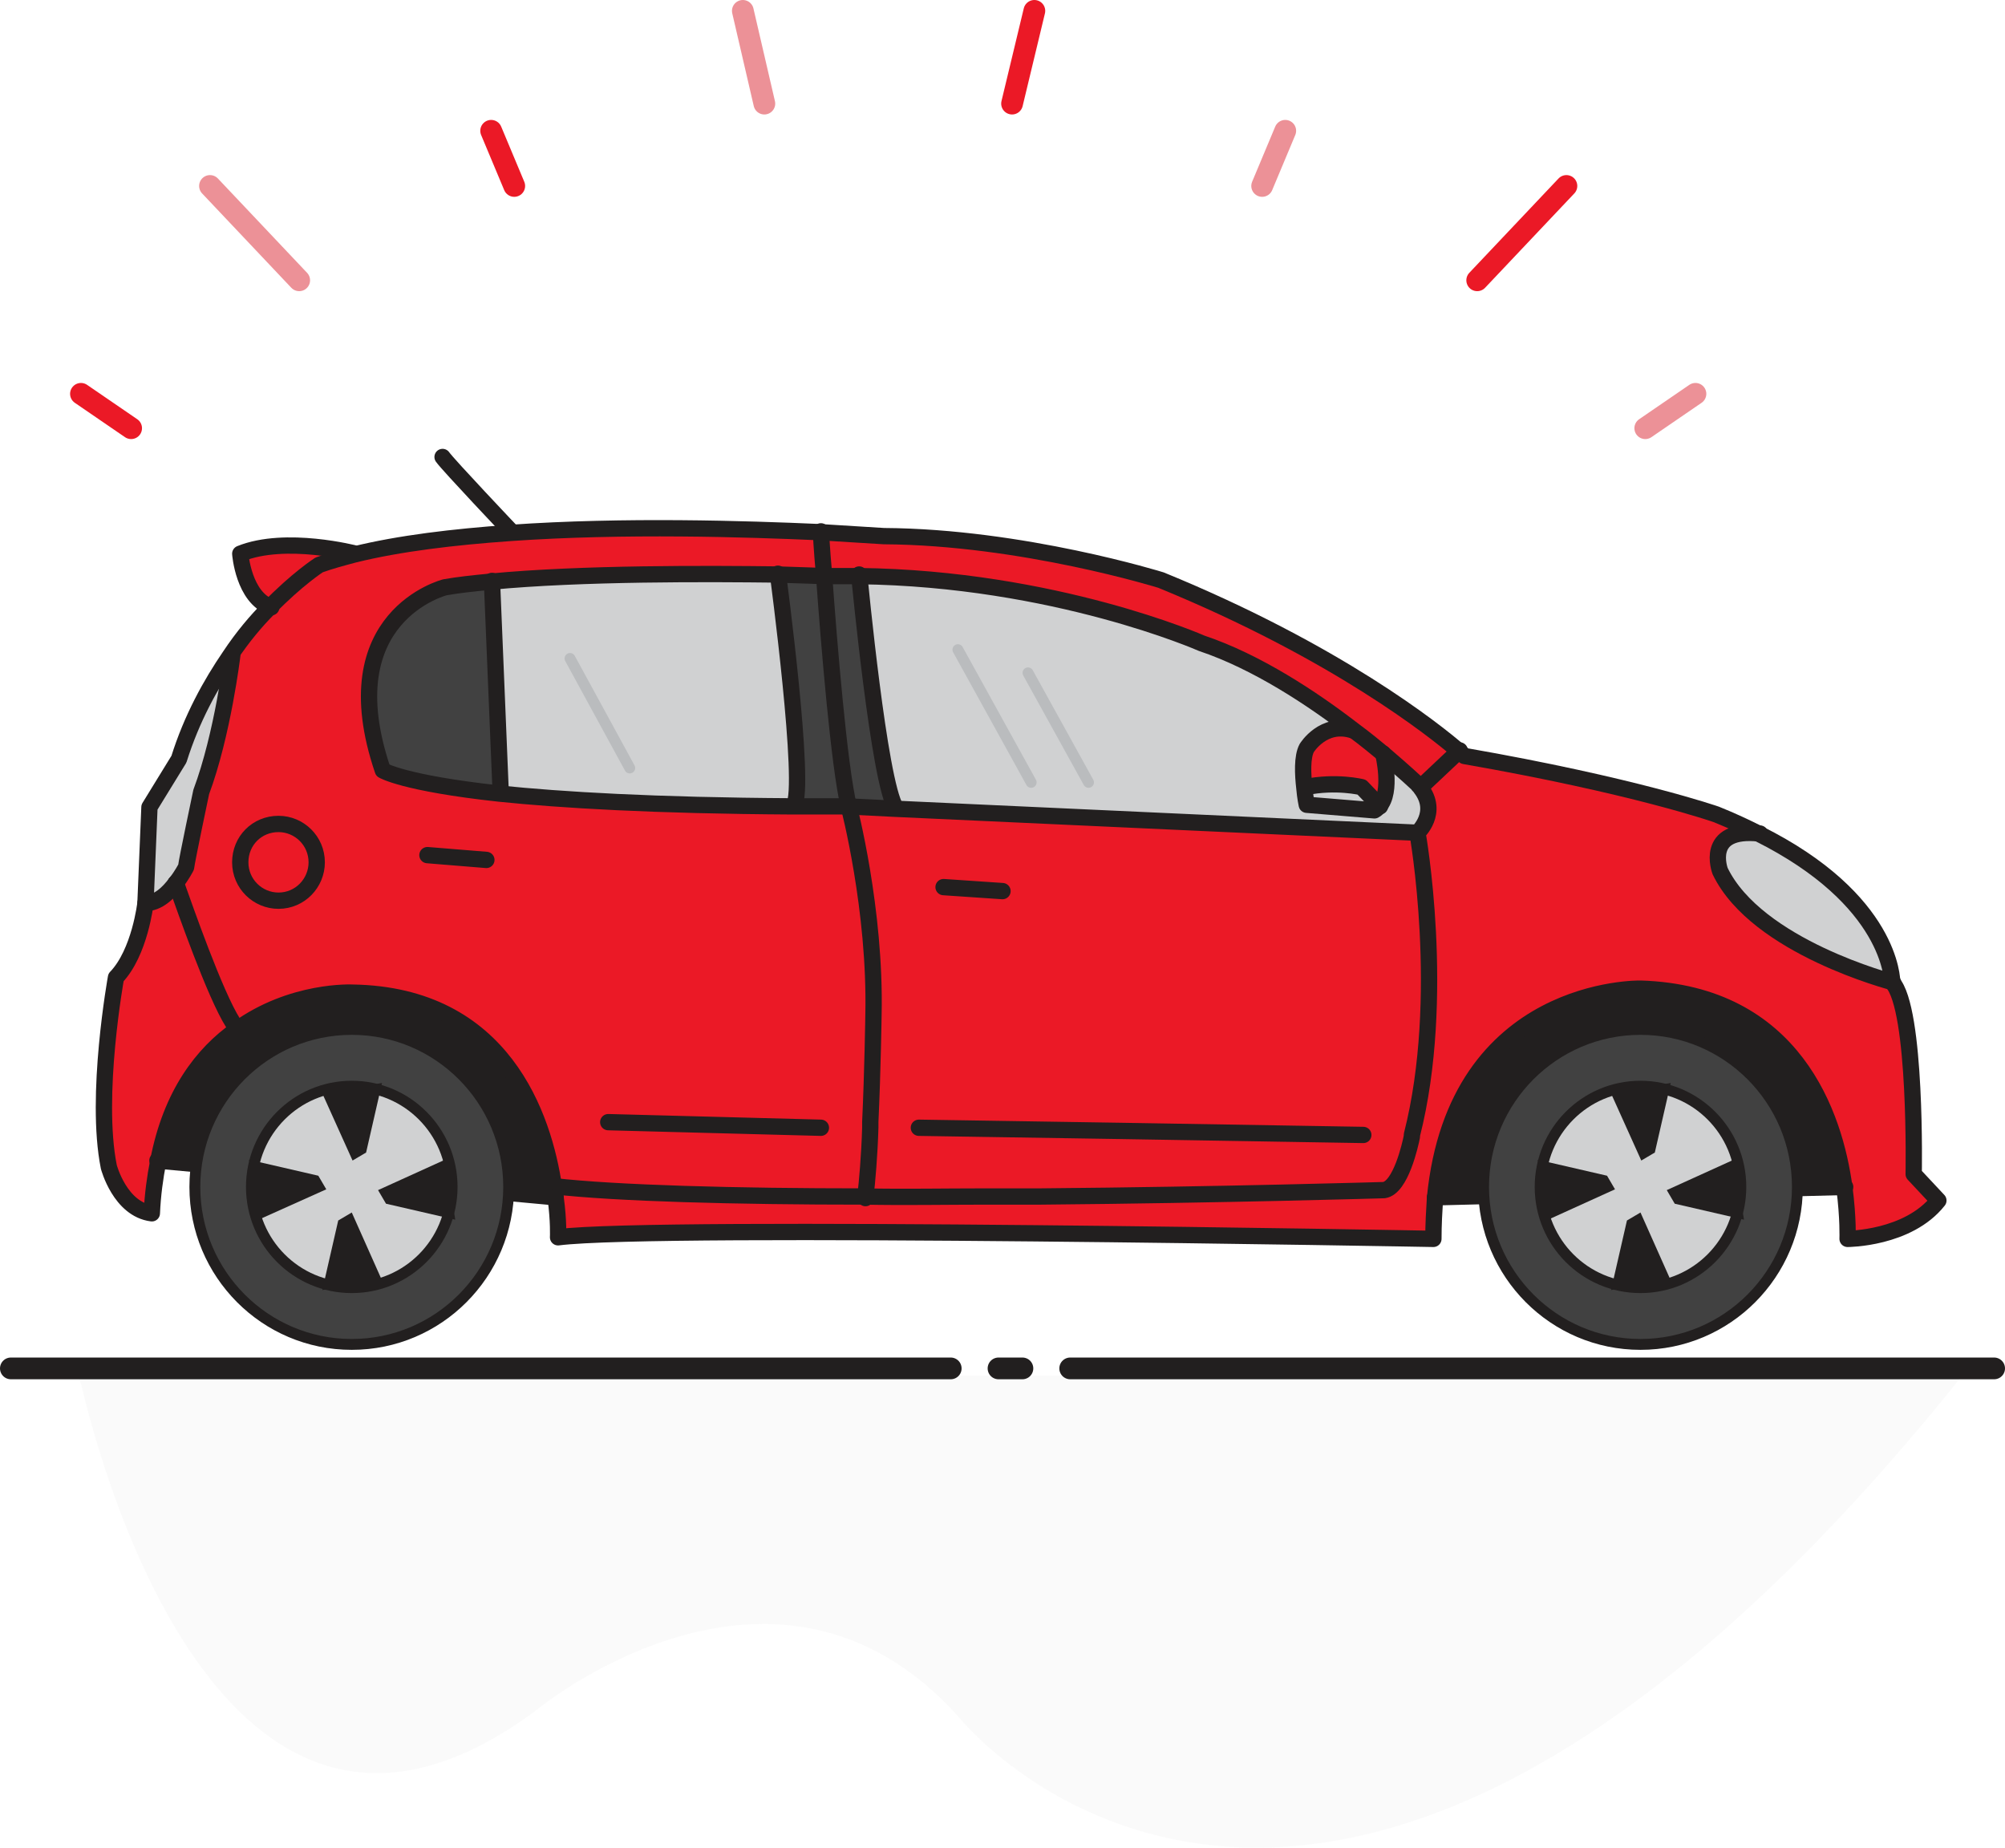<svg width="369" height="340" viewBox="0 0 369 340" fill="none" xmlns="http://www.w3.org/2000/svg">
<path opacity="0.1" d="M13.873 252.697C13.873 252.697 14.607 253.433 15.046 255.198C19.004 271.823 42.165 356.713 98.6 314.783C98.6 314.783 142.576 278.149 176.438 315.96C176.438 315.96 243.428 400.261 361.137 253.138H16.659" fill="#CDCACB"/>
<path d="M2 251.814H174.972" stroke="#221F1F" stroke-width="4" stroke-miterlimit="10" stroke-linecap="round"/>
<path d="M183.767 251.814H188.165" stroke="#221F1F" stroke-width="4" stroke-miterlimit="10" stroke-linecap="round"/>
<path d="M196.96 251.814H367" stroke="#221F1F" stroke-width="4" stroke-miterlimit="10" stroke-linecap="round"/>
<path d="M301.916 181.784C330.207 182.667 337.683 205.176 339.442 218.417L263.95 220.33C267.908 181.048 301.916 181.784 301.916 181.784Z" fill="#221F1F"/>
<path d="M102.265 220.33L28.972 213.562C31.317 201.204 37.181 193.701 43.484 189.287C53.598 181.931 64.739 182.519 64.739 182.519C92.444 182.961 99.92 205.323 101.825 218.417C101.972 219.006 102.119 219.741 102.265 220.33Z" fill="#221F1F"/>
<path d="M316.428 160.157C316.428 160.157 313.349 152.065 323.757 153.242C348.09 165.6 348.384 180.165 348.384 180.607C348.384 180.754 323.317 174.281 316.428 160.157Z" fill="#D0D1D2"/>
<path d="M158.114 105.721C155.916 105.721 153.863 105.721 151.518 105.721C151.225 100.866 150.932 97.63 150.932 97.63C158.261 98.071 162.805 98.365 162.805 98.365C188.311 98.513 213.817 106.457 213.817 106.457C246.213 119.845 264.389 134.263 268.64 137.941L261.311 144.709C261.165 144.415 260.871 144.268 260.725 143.973C260.725 143.973 258.379 141.767 254.568 138.53C252.956 137.206 251.197 135.734 248.998 134.116C241.375 128.231 231.114 121.464 221 118.08C221.146 118.08 194.175 106.163 158.114 105.721Z" fill="#EB1926"/>
<path d="M156.209 148.24L165.004 148.681L260.871 153.095C260.871 153.095 266.295 183.402 259.845 208.707C259.845 208.707 259.845 208.854 259.845 209.001H259.699C259.845 208.56 259.845 208.266 259.845 208.119L255.008 207.971L165.59 206.5L160.313 206.353C160.753 196.937 160.9 186.639 160.9 186.639C161.193 167.219 156.209 148.24 156.209 148.24Z" fill="#EB1926"/>
<path d="M240.203 144.856C239.91 142.355 239.763 139.118 240.642 137.5C240.642 137.5 243.721 132.498 249.144 134.263C251.197 135.882 253.102 137.353 254.715 138.677C254.715 138.677 256.474 145.739 253.982 148.387L250.61 144.856C250.61 144.856 245.92 143.679 240.203 144.856Z" fill="#EB1926"/>
<path d="M240.203 144.856C245.92 143.679 250.61 144.856 250.61 144.856L253.982 148.387C253.689 148.681 253.396 148.975 253.102 149.123L240.643 148.093C240.643 147.946 240.349 146.621 240.203 144.856Z" fill="#D0D1D2"/>
<path d="M165.59 207.53L160.167 207.236C160.167 206.942 160.167 206.5 160.167 206.206L165.444 206.353L254.861 207.824L259.699 207.972C259.699 208.119 259.552 208.413 259.552 208.854L255.008 208.707L206.781 207.972L165.59 207.53Z" fill="#474398"/>
<path d="M151.665 105.722C153.863 105.722 156.062 105.574 158.261 105.722C158.408 107.046 161.926 143.826 165.004 148.681L156.209 148.24C154.45 141.178 152.544 118.08 151.665 105.722Z" fill="#414141"/>
<path d="M160.167 206.353C160.167 206.648 160.167 207.089 160.167 207.383C160.02 212.532 159.58 217.388 159.287 219.889C159.58 217.24 160.02 211.944 160.167 206.353Z" fill="#474398"/>
<path d="M159.287 220.33C159.287 220.183 159.287 220.036 159.434 219.741C159.873 216.946 160.167 211.65 160.313 205.765L165.737 206.059L207.367 206.795L256.181 207.53L260.871 207.677C260.285 210.767 258.526 218.123 255.888 218.712C255.888 218.712 225.984 219.741 191.976 220.183H191.829C190.51 220.183 189.191 220.183 187.871 220.183H187.725C185.673 220.183 183.767 220.183 181.715 220.183C173.946 220.33 166.47 220.33 159.287 220.33Z" fill="#EB1926"/>
<path d="M158.114 105.721C194.028 106.163 221.147 118.08 221.147 118.08C231.261 121.464 241.522 128.378 249.145 134.116C243.721 132.351 240.642 137.353 240.642 137.353C239.763 138.971 239.91 142.355 240.203 144.709C240.349 146.474 240.642 147.799 240.642 147.799L253.102 148.828C253.542 148.681 253.835 148.387 253.982 148.093C256.327 145.445 254.715 138.383 254.715 138.383C258.526 141.619 260.871 143.826 260.871 143.826C261.165 144.12 261.311 144.268 261.458 144.562C264.829 149.27 260.871 152.801 260.871 152.801L165.004 148.387C161.779 143.826 158.261 107.046 158.114 105.721Z" fill="#D0D1D2"/>
<path d="M151.665 105.721C152.544 118.08 154.45 141.031 156.209 148.24C152.691 148.24 149.466 148.24 146.241 148.24C148.44 145.15 143.309 105.574 143.309 105.574C148.44 105.721 151.665 105.721 151.665 105.721Z" fill="#414141"/>
<path d="M146.241 148.24C120.588 148.24 103.584 147.063 92.15 145.886L90.538 106.751C107.249 105.133 130.849 105.28 143.309 105.427C143.163 105.574 148.44 145.15 146.241 148.24Z" fill="#D0D1D2"/>
<path d="M101.972 218.417C113.552 219.741 135.54 220.33 159.287 220.33C166.47 220.33 173.946 220.33 181.275 220.33C183.327 220.33 185.233 220.33 187.285 220.33H187.432C188.751 220.33 190.07 220.33 191.389 220.33H191.536C225.398 219.889 254.861 219.153 254.861 219.153C257.793 218.564 259.699 210.767 259.992 209.296C259.992 209.149 259.992 209.001 259.992 209.001C266.442 183.696 261.018 153.389 261.018 153.389C261.018 153.389 265.122 149.711 261.604 145.15L268.934 138.383C269.667 138.971 269.96 139.265 269.96 139.265C301.183 144.709 316.281 150.005 316.281 150.005C319.066 151.182 321.705 152.359 324.05 153.536C313.789 152.359 316.721 160.451 316.721 160.451C323.464 174.575 348.53 180.901 348.53 180.901C353.074 185.756 352.488 216.21 352.488 216.21L357.032 221.065C351.608 228.127 340.321 228.127 340.321 228.127C340.321 228.127 340.468 224.155 339.735 218.712C337.829 205.47 330.5 183.108 302.209 182.078C302.209 182.078 268.201 181.342 264.389 220.624C264.096 222.978 264.096 225.479 264.096 228.127C264.096 228.127 121.468 225.332 102.998 227.833C102.998 227.833 103.144 224.891 102.558 220.624C102.118 219.741 101.972 219.006 101.972 218.417Z" fill="#EB1926"/>
<path d="M90.538 106.898L92.15 146.033C74.56 144.12 70.749 141.766 70.749 141.766C61.074 113.372 82.183 108.075 82.183 108.075C84.675 107.487 87.46 107.193 90.538 106.898Z" fill="#414141"/>
<path d="M59.022 103.809C59.022 103.809 54.918 106.457 49.787 111.753C44.803 109.988 44.07 101.896 44.07 101.896C52.426 98.512 65.325 101.896 65.325 101.896C63.273 102.485 61.074 103.073 59.022 103.809Z" fill="#EB1926"/>
<path d="M51.253 165.747C47.295 165.747 44.217 162.511 44.217 158.686C44.217 154.713 47.442 151.624 51.253 151.624C55.211 151.624 58.289 154.713 58.289 158.686C58.436 162.658 55.211 165.747 51.253 165.747Z" fill="#EB1926"/>
<path d="M44.217 158.685C44.217 162.658 47.442 165.747 51.253 165.747C55.211 165.747 58.289 162.511 58.289 158.685C58.289 154.713 55.064 151.624 51.253 151.624C47.442 151.624 44.217 154.713 44.217 158.685ZM151.078 97.777C151.078 97.777 151.225 101.013 151.665 105.869C151.665 105.869 148.44 105.721 143.163 105.574C130.703 105.427 107.249 105.28 90.391 106.898C87.313 107.193 84.528 107.487 82.036 107.928C82.036 107.928 60.928 113.225 70.602 141.619C70.602 141.619 74.413 143.973 92.004 145.886C103.438 147.063 120.442 148.093 146.094 148.24C149.319 148.24 152.691 148.24 156.062 148.24C156.062 148.24 161.046 167.219 160.606 186.639C160.606 186.639 160.46 196.937 160.02 206.353C159.873 211.944 159.434 217.093 159.14 219.741C159.14 219.888 159.14 220.036 159.14 220.183C135.393 220.183 113.406 219.594 101.825 218.27C99.773 205.176 92.297 182.666 64.739 182.372C64.739 182.372 53.452 181.931 43.484 189.14C39.966 183.549 33.956 166.924 32.636 163.099C32.636 162.952 32.49 162.805 32.49 162.805C32.49 162.658 32.343 162.511 32.343 162.364C33.516 160.892 34.249 159.421 34.249 159.421C34.395 158.097 37.034 145.592 37.034 145.592C40.992 134.999 42.751 120.434 42.751 120.434C45.096 116.903 47.588 113.96 49.934 111.606C55.064 106.163 59.169 103.662 59.169 103.662C61.074 102.926 63.273 102.338 65.618 101.749C73.974 99.689 83.942 98.512 94.349 97.777C115.165 96.453 137.739 97.188 151.078 97.777Z" fill="#EB1926"/>
<path d="M42.751 188.257C39.38 182.961 33.809 166.924 32.49 163.246C33.809 167.072 39.819 183.843 43.337 189.287C43.191 188.993 43.044 188.699 42.751 188.257Z" fill="#474398"/>
<path d="M26.773 166.189C28.972 166.189 31.024 164.276 32.343 162.511C32.343 162.511 32.343 162.658 32.49 162.952C32.49 163.099 32.636 163.246 32.636 163.246C33.956 166.924 39.526 182.961 42.898 188.257C43.191 188.699 43.337 188.993 43.63 189.287C37.327 193.848 31.61 201.204 29.118 213.562C28.532 216.505 28.239 219.594 27.946 223.125C22.082 222.39 20.03 214.592 20.03 214.592C17.392 201.645 21.349 179.724 21.349 179.724C25.747 175.163 26.773 166.189 26.773 166.189Z" fill="#EB1926"/>
<path d="M32.343 162.511C31.024 164.276 29.118 166.189 26.773 166.189L27.946 148.387L33.369 139.56C35.861 132.056 39.233 125.73 42.751 120.581C42.751 120.581 40.992 135.146 37.034 145.739C37.034 145.739 34.395 158.244 34.249 159.568C34.102 159.568 33.516 160.892 32.343 162.511Z" fill="#D0D1D2"/>
<path d="M26.773 166.189C26.773 166.189 25.747 175.31 21.349 179.871C21.349 179.871 17.392 201.645 20.03 214.739C20.03 214.739 22.082 222.537 27.946 223.272C28.092 219.888 28.532 216.652 29.118 213.709C31.464 201.351 37.327 193.848 43.63 189.434C53.745 182.078 64.885 182.666 64.885 182.666C92.59 183.108 100.066 205.47 101.972 218.564C102.118 219.3 102.118 219.888 102.265 220.477C102.851 224.743 102.705 227.686 102.705 227.686C121.175 225.332 263.803 227.98 263.803 227.98C263.803 225.332 263.95 222.831 264.096 220.477C267.908 181.195 301.916 181.931 301.916 181.931C330.207 182.814 337.683 205.323 339.442 218.564C340.175 224.155 340.028 227.98 340.028 227.98C340.028 227.98 351.169 227.98 356.739 220.918L352.195 216.063C352.195 216.063 352.781 185.609 348.237 180.754C348.237 180.312 348.09 165.6 323.61 153.389C321.265 152.212 318.773 151.035 315.841 149.858C315.841 149.858 300.743 144.562 269.52 139.118C269.52 139.118 269.227 138.824 268.494 138.235C264.243 134.557 246.066 119.992 213.671 106.751C213.671 106.751 188.165 98.807 162.659 98.659C162.659 98.659 158.114 98.365 150.785 97.924C137.446 97.335 114.871 96.6 93.91 98.071C83.502 98.807 73.534 99.984 65.179 102.043C62.98 102.632 60.781 103.22 58.729 103.956C58.729 103.956 54.624 106.604 49.494 111.9C47.148 114.254 44.657 117.197 42.311 120.728C38.793 125.877 35.275 132.203 32.93 139.707L27.506 148.534L26.773 166.189Z" stroke="#221F1F" stroke-width="3" stroke-miterlimit="10" stroke-linecap="round" stroke-linejoin="round"/>
<path d="M348.383 180.754C348.383 180.754 323.317 174.28 316.574 160.304C316.574 160.304 313.496 152.212 323.904 153.389" stroke="#221F1F" stroke-width="3" stroke-miterlimit="10" stroke-linecap="round" stroke-linejoin="round"/>
<path d="M89.512 158.244L78.665 157.361" stroke="#221F1F" stroke-width="3" stroke-miterlimit="10" stroke-linecap="round" stroke-linejoin="round"/>
<path d="M184.5 163.982L173.653 163.246" stroke="#221F1F" stroke-width="3" stroke-miterlimit="10" stroke-linecap="round" stroke-linejoin="round"/>
<path d="M51.253 165.747C55.211 165.747 58.289 162.511 58.289 158.686C58.289 154.713 55.064 151.624 51.253 151.624C47.295 151.624 44.217 154.713 44.217 158.686C44.217 162.658 47.442 165.747 51.253 165.747Z" stroke="#221F1F" stroke-width="3" stroke-miterlimit="10" stroke-linecap="round" stroke-linejoin="round"/>
<path d="M32.343 162.511C31.024 164.276 29.118 166.189 26.773 166.189" stroke="#221F1F" stroke-width="3" stroke-miterlimit="10" stroke-linecap="round" stroke-linejoin="round"/>
<path d="M42.751 120.581C42.751 120.581 40.992 135.146 37.034 145.739C37.034 145.739 34.395 158.244 34.249 159.568C34.249 159.568 33.516 161.04 32.343 162.511" stroke="#221F1F" stroke-width="3" stroke-miterlimit="10" stroke-linecap="round" stroke-linejoin="round"/>
<path d="M32.343 162.511C32.343 162.511 32.343 162.658 32.49 162.952C32.49 163.099 32.636 163.246 32.636 163.246C33.956 166.924 39.526 182.961 42.898 188.257C43.191 188.699 43.337 188.993 43.63 189.287" stroke="#221F1F" stroke-width="3" stroke-miterlimit="10" stroke-linecap="round" stroke-linejoin="round"/>
<path d="M151.078 97.777C151.078 97.777 151.225 101.014 151.665 105.869C152.544 118.227 154.45 141.178 156.209 148.387C156.209 148.387 161.193 167.366 160.753 186.786C160.753 186.786 160.606 197.085 160.167 206.5C160.167 206.795 160.167 207.236 160.167 207.53C160.02 212.68 159.58 217.535 159.287 220.036C159.287 220.183 159.287 220.33 159.287 220.477" stroke="#221F1F" stroke-width="3" stroke-miterlimit="10" stroke-linecap="round" stroke-linejoin="round"/>
<path d="M260.871 153.242C260.871 153.242 264.976 149.564 261.458 145.003C261.311 144.709 261.018 144.562 260.871 144.267C260.871 144.267 258.526 142.061 254.715 138.824C253.102 137.5 251.343 136.029 249.145 134.41C241.522 128.525 231.261 121.758 221.147 118.374C221.147 118.374 194.175 106.457 158.114 106.016C155.916 106.016 153.863 106.016 151.518 106.016C151.518 106.016 148.293 105.868 143.016 105.721C130.556 105.574 107.102 105.427 90.245 107.045C87.167 107.34 84.382 107.634 81.89 108.075C81.89 108.075 60.781 113.372 70.456 141.766C70.456 141.766 74.267 144.12 91.857 146.033C103.291 147.21 120.295 148.24 145.948 148.387C149.173 148.387 152.544 148.387 155.916 148.387L164.711 148.828L260.871 153.242ZM260.871 153.242C260.871 153.242 266.295 183.549 259.845 208.854C259.845 208.854 259.845 209.001 259.845 209.148C259.552 210.62 257.793 218.564 254.715 219.006C254.715 219.006 225.251 219.888 191.39 220.183H191.243C189.924 220.183 188.604 220.183 187.285 220.183H187.139C185.086 220.183 183.181 220.183 181.129 220.183C173.799 220.183 166.47 220.33 159.141 220.183C135.394 220.183 113.406 219.594 101.825 218.27" stroke="#221F1F" stroke-width="3" stroke-miterlimit="10" stroke-linecap="round" stroke-linejoin="round"/>
<path d="M158.114 105.721C158.261 107.045 161.779 143.826 164.857 148.681" stroke="#221F1F" stroke-width="3" stroke-miterlimit="10" stroke-linecap="round" stroke-linejoin="round"/>
<path d="M143.163 105.574C143.163 105.574 148.44 145.15 146.094 148.24" stroke="#221F1F" stroke-width="3" stroke-miterlimit="10" stroke-linecap="round" stroke-linejoin="round"/>
<path d="M90.538 106.898L92.15 145.886" stroke="#221F1F" stroke-width="3" stroke-miterlimit="10" stroke-linecap="round" stroke-linejoin="round"/>
<path d="M254.568 138.677C254.568 138.677 256.327 145.739 253.835 148.387C253.542 148.681 253.249 148.975 252.956 149.123L240.496 148.093C240.496 148.093 240.203 146.769 240.056 145.003C239.763 142.502 239.616 139.265 240.496 137.647C240.496 137.647 243.574 132.645 248.998 134.41" stroke="#221F1F" stroke-width="3" stroke-miterlimit="10" stroke-linecap="round" stroke-linejoin="round"/>
<path fill-rule="evenodd" clip-rule="evenodd" d="M250.975 143.401C250.975 143.401 250.975 143.401 250.61 144.856L250.975 143.401C251.249 143.47 251.5 143.615 251.695 143.82L255.067 147.351C255.639 147.95 255.617 148.9 255.018 149.472C254.419 150.044 253.469 150.022 252.897 149.423L249.844 146.226C249.754 146.208 249.649 146.189 249.531 146.168C249.043 146.083 248.325 145.98 247.434 145.91C245.647 145.771 243.192 145.772 240.505 146.325C239.694 146.492 238.901 145.97 238.734 145.158C238.566 144.347 239.089 143.554 239.9 143.387C242.93 142.763 245.679 142.764 247.667 142.919C248.663 142.997 249.475 143.114 250.045 143.213C250.33 143.262 250.555 143.307 250.712 143.341C250.791 143.358 250.853 143.372 250.897 143.382L250.95 143.395L250.966 143.399L250.972 143.4L250.975 143.401Z" fill="#221F1F"/>
<path d="M250.904 208.854L206.781 208.119L169.108 207.53" stroke="#221F1F" stroke-width="3" stroke-miterlimit="10" stroke-linecap="round" stroke-linejoin="round"/>
<path d="M151.078 207.53L111.94 206.5" stroke="#221F1F" stroke-width="3" stroke-miterlimit="10" stroke-linecap="round" stroke-linejoin="round"/>
<path d="M94.203 97.924C94.203 97.924 82.476 85.566 81.45 84.094" stroke="#221F1F" stroke-width="3" stroke-miterlimit="10" stroke-linecap="round" stroke-linejoin="round"/>
<path d="M65.472 101.896C65.472 101.896 52.572 98.512 44.217 101.896C44.217 101.896 44.803 109.988 49.934 111.753" stroke="#221F1F" stroke-width="3" stroke-miterlimit="10" stroke-linecap="round" stroke-linejoin="round"/>
<path d="M268.64 138.088L261.458 144.856" stroke="#221F1F" stroke-width="3" stroke-miterlimit="10" stroke-linecap="round" stroke-linejoin="round"/>
<path d="M28.972 213.562L102.265 220.33" stroke="#221F1F" stroke-width="3" stroke-miterlimit="10" stroke-linecap="round" stroke-linejoin="round"/>
<path d="M264.096 220.33L339.588 218.417" stroke="#221F1F" stroke-width="3" stroke-miterlimit="10" stroke-linecap="round" stroke-linejoin="round"/>
<path d="M176.291 119.551L189.777 143.973" stroke="#BABCBE" stroke-width="2" stroke-miterlimit="10" stroke-linecap="round"/>
<path d="M189.191 123.818L200.331 143.973" stroke="#BABCBE" stroke-width="2" stroke-miterlimit="10" stroke-linecap="round"/>
<path d="M104.904 121.169L115.898 141.325" stroke="#BABCBE" stroke-width="2" stroke-miterlimit="10" stroke-linecap="round"/>
<path d="M301.916 247.4C317.864 247.4 330.793 234.424 330.793 218.417C330.793 202.41 317.864 189.434 301.916 189.434C285.967 189.434 273.038 202.41 273.038 218.417C273.038 234.424 285.967 247.4 301.916 247.4Z" fill="#414141" stroke="#221F1F" stroke-width="2" stroke-miterlimit="10"/>
<path d="M301.916 236.955C312.116 236.955 320.386 228.655 320.386 218.417C320.386 208.179 312.116 199.88 301.916 199.88C291.715 199.88 283.446 208.179 283.446 218.417C283.446 228.655 291.715 236.955 301.916 236.955Z" fill="#D0D1D2" stroke="#221F1F" stroke-width="2" stroke-miterlimit="10"/>
<path d="M302.062 213.562L296.492 201.204L307.486 199.291L304.554 212.091L302.062 213.562Z" fill="#221F1F"/>
<path d="M301.916 223.125L307.486 235.63L296.492 237.396L299.424 224.596L301.916 223.125Z" fill="#221F1F"/>
<path d="M319.066 213.415L320.972 224.449L308.219 221.507L306.753 219.006L319.066 213.415Z" fill="#221F1F"/>
<path d="M295.759 216.357L297.225 218.859L284.912 224.449L283.006 213.415L295.759 216.357Z" fill="#221F1F"/>
<path opacity="0.6" d="M302.795 78.798L312.03 72.472" stroke="#DF4952" stroke-width="4" stroke-miterlimit="10" stroke-linecap="round" stroke-linejoin="round"/>
<path d="M271.865 51.58L288.283 34.22" stroke="#EB1926" stroke-width="4" stroke-miterlimit="10" stroke-linecap="round" stroke-linejoin="round"/>
<path opacity="0.6" d="M232.287 34.22L236.538 24.068" stroke="#DF4952" stroke-width="4" stroke-miterlimit="10" stroke-linecap="round" stroke-linejoin="round"/>
<path d="M186.259 19.066L190.363 2" stroke="#EB1926" stroke-width="4" stroke-miterlimit="10" stroke-linecap="round" stroke-linejoin="round"/>
<path d="M24.134 78.798L14.899 72.472" stroke="#EB1926" stroke-width="4" stroke-miterlimit="10" stroke-linecap="round" stroke-linejoin="round"/>
<path opacity="0.6" d="M55.064 51.58L38.647 34.22" stroke="#DF4952" stroke-width="4" stroke-miterlimit="10" stroke-linecap="round" stroke-linejoin="round"/>
<path d="M94.642 34.22L90.391 24.068" stroke="#EB1926" stroke-width="4" stroke-miterlimit="10" stroke-linecap="round" stroke-linejoin="round"/>
<path opacity="0.6" d="M140.671 19.066L136.713 2" stroke="#DF4952" stroke-width="4" stroke-miterlimit="10" stroke-linecap="round" stroke-linejoin="round"/>
<path d="M64.739 247.4C80.687 247.4 93.616 234.424 93.616 218.417C93.616 202.41 80.687 189.434 64.739 189.434C48.79 189.434 35.861 202.41 35.861 218.417C35.861 234.424 48.79 247.4 64.739 247.4Z" fill="#414141" stroke="#221F1F" stroke-width="2" stroke-miterlimit="10"/>
<path d="M64.739 236.955C74.939 236.955 83.209 228.655 83.209 218.417C83.209 208.179 74.939 199.88 64.739 199.88C54.538 199.88 46.269 208.179 46.269 218.417C46.269 228.655 54.538 236.955 64.739 236.955Z" fill="#D0D1D2" stroke="#221F1F" stroke-width="2" stroke-miterlimit="10"/>
<path d="M64.885 213.562L59.315 201.204L70.309 199.291L67.377 212.091L64.885 213.562Z" fill="#221F1F"/>
<path d="M64.739 223.125L70.309 235.63L59.315 237.396L62.247 224.596L64.739 223.125Z" fill="#221F1F"/>
<path d="M81.889 213.415L83.795 224.449L71.042 221.507L69.576 219.006L81.889 213.415Z" fill="#221F1F"/>
<path d="M58.582 216.357L60.048 218.859L47.588 224.449L45.829 213.415L58.582 216.357Z" fill="#221F1F"/>
</svg>
